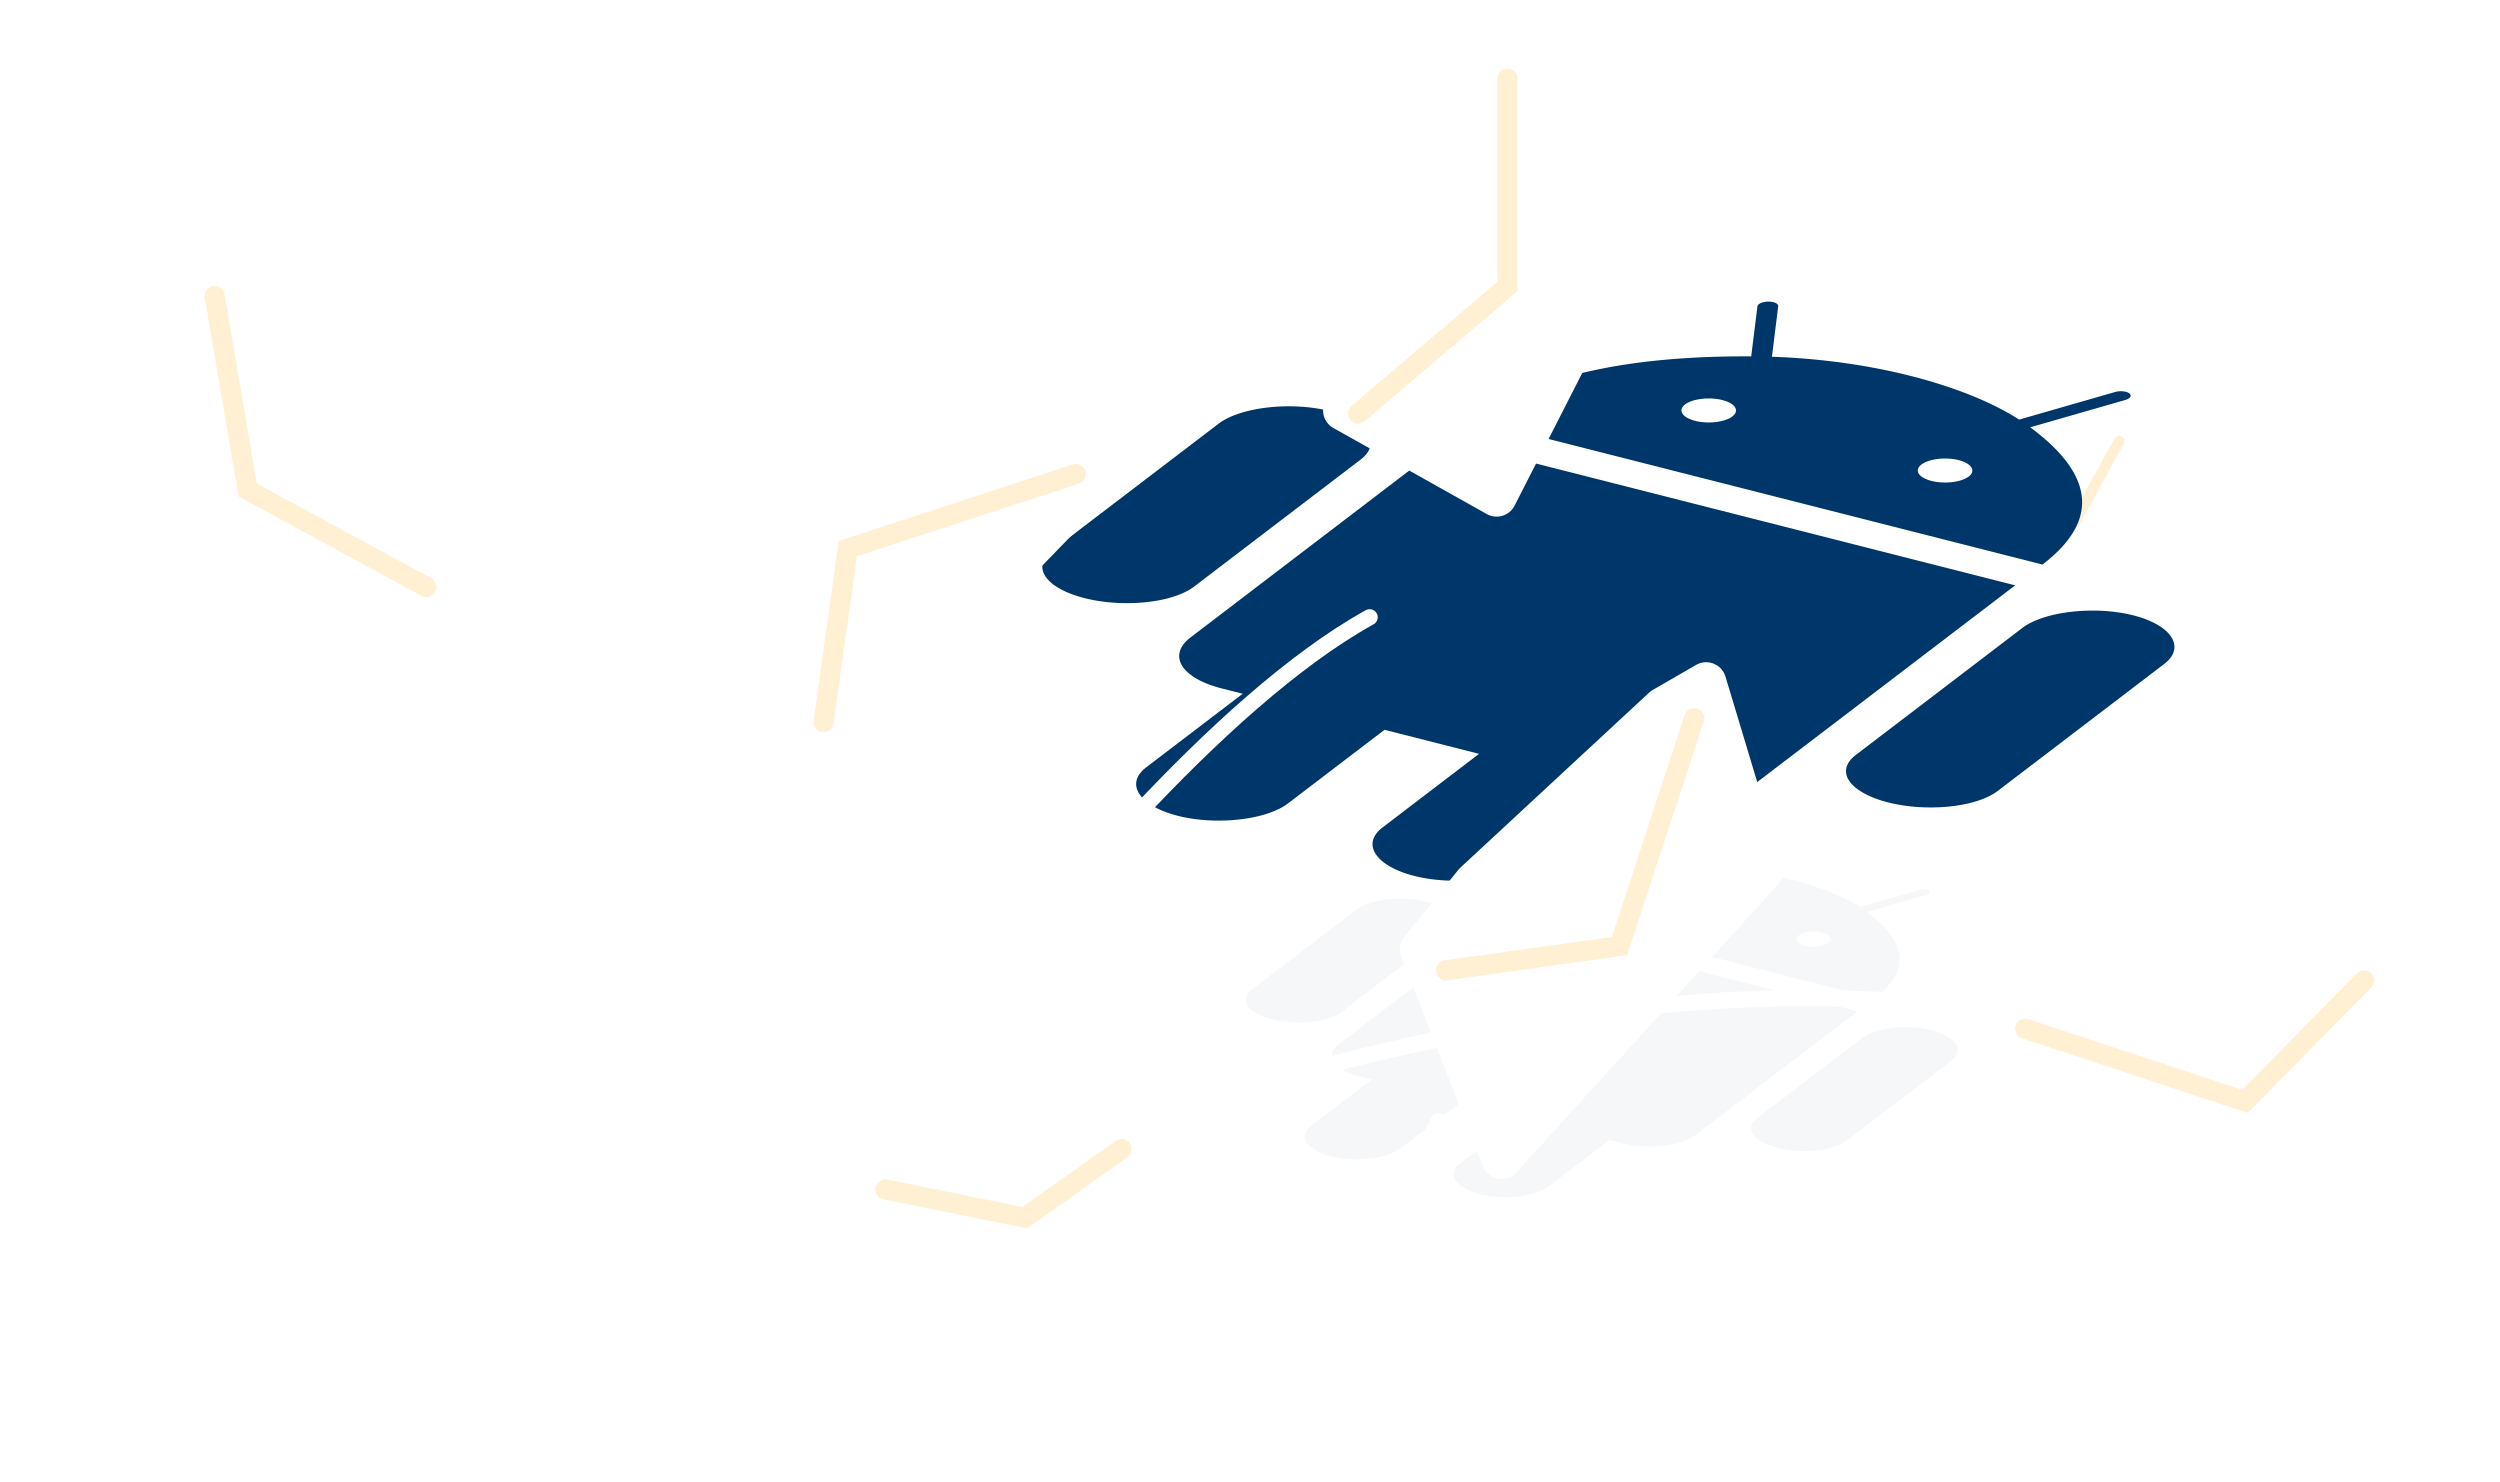 <svg width="474" height="281" viewBox="0 0 474 281" fill="none" xmlns="http://www.w3.org/2000/svg"><g filter="url(#a)"><path d="M405.41 103.93l-31.315 12.166a2.056 2.056 0 0 1-2.69-1.249l-5.83-16.958a2.056 2.056 0 0 1 .94-2.464l7.201-4.035c.087-.049.178-.091.272-.127l24.733-9.44 3.611-1.441a2.057 2.057 0 0 1 2.816 1.785l.795 12.993.766 6.616a2.059 2.059 0 0 1-1.299 2.154z" fill="#fff"/><path d="M369.863 97.835l23.579 1.017 8.328-15.189" stroke="#FFF0D3" stroke-width="2.057" stroke-linecap="round"/></g><path d="M284.54 174.557l-30.682 23.405c-2.798 2.133-1.132 4.853 3.721 6.087l2.492.633-11.51 8.778c-2.612 1.992-.752 4.626 3.775 5.777 4.544 1.155 10.525.514 13.141-1.48l11.506-8.775 11.274 2.866-11.509 8.777c-2.613 1.992-.752 4.626 3.78 5.779 4.544 1.155 10.519.513 13.135-1.482l11.506-8.775 2.507.634c4.836 1.229 11.033.505 13.831-1.629l30.681-23.398-67.648-17.197zm85.417 26.574c2.616-1.995.862-4.641-3.676-5.795-4.535-1.156-10.623-.496-13.239 1.498l-19.841 15.132c-2.619 1.997-.709 4.518 3.835 5.673 4.538 1.154 10.454.626 13.077-1.374l19.844-15.134zm-95.834-24.362c2.616-1.995.862-4.641-3.676-5.795-4.535-1.156-10.623-.496-13.239 1.499l-19.841 15.131c-2.619 1.997-.709 4.518 3.835 5.673 4.538 1.154 10.454.626 13.077-1.374l19.844-15.134zm79.857-3.859l11.34-3.26c.812-.23.867-.771.056-.977a2.568 2.568 0 0 0-1.266.025l-11.452 3.294c-6.236-4.02-17.34-7.091-29.478-7.493l.747-6.016c.032-.213-.205-.399-.583-.495-.812-.206-1.848.085-1.894.51l-.741 5.954c-13.761-.082-25.585 2.034-32.916 7.624l67.648 17.197c7.33-5.591 5.58-11.157-1.461-16.363zm-39.955-.77c-1.556-.396-2.097-1.273-1.2-1.957.891-.679 2.893-.917 4.449-.521 1.556.395 2.079 1.275 1.189 1.954-.897.684-2.882.919-4.438.524zm28.175 7.162c-1.556-.395-2.085-1.27-1.188-1.954.89-.679 2.882-.919 4.438-.524 1.555.396 2.089 1.278 1.199 1.957-.897.684-2.893.917-4.449.521z" fill="#00376A" opacity=".2" filter="url(#b)"/><path d="M274.52 83.636l-48.785 37.214c-4.448 3.392-1.801 7.717 5.917 9.679l3.962 1.007-18.301 13.956c-4.154 3.168-1.196 7.356 6.002 9.185 7.224 1.837 16.734.819 20.893-2.353l18.296-13.953 17.926 4.557-18.3 13.957c-4.154 3.168-1.196 7.356 6.011 9.187 7.224 1.837 16.725.816 20.884-2.356l18.295-13.952 3.985 1.008c7.691 1.955 17.543.803 21.992-2.59l48.783-37.203-107.56-27.343zm135.814 42.253c4.159-3.172 1.37-7.38-5.845-9.214-7.21-1.838-16.891-.79-21.05 2.382l-31.548 24.059c-4.164 3.176-1.127 7.185 6.098 9.021 7.215 1.834 16.622.995 20.792-2.185l31.553-24.063zM257.957 87.154c4.159-3.172 1.37-7.38-5.845-9.214-7.211-1.838-16.892-.79-21.051 2.382l-31.547 24.059c-4.165 3.176-1.127 7.184 6.098 9.021 7.215 1.834 16.622.994 20.792-2.185l31.553-24.063zm126.973-6.137l18.03-5.183c1.292-.366 1.38-1.226.089-1.554a4.082 4.082 0 0 0-2.012.04l-18.21 5.238c-9.915-6.393-27.571-11.275-46.869-11.915l1.188-9.565c.05-.339-.327-.634-.928-.787-1.291-.328-2.938.136-3.011.81l-1.179 9.468c-21.88-.13-40.68 3.234-52.336 12.123l107.56 27.343c11.656-8.89 8.873-17.74-2.322-26.018zm-63.529-1.224c-2.474-.63-3.333-2.025-1.907-3.112 1.415-1.08 4.6-1.457 7.074-.829 2.473.63 3.305 2.028 1.889 3.108-1.426 1.087-4.582 1.462-7.056.833zM366.2 91.18c-2.474-.629-3.316-2.02-1.89-3.107 1.416-1.08 4.583-1.462 7.056-.833 2.474.629 3.323 2.032 1.908 3.111-1.426 1.088-4.6 1.458-7.074.829z" fill="#00376A"/><path d="M20.27 224.118c17.72-17.72 52.702-60.198 50.867-88.347M89.877 204.614c4.717-11.091 18.664-37.787 36.716-55.839M81.08 224.118c.688-2.279 2.722-7.764 5.355-11.473M182.048 195.052c13.896-19.378 48.878-62.111 77.639-78.021M103.263 269.248c10.453-9.052 35.262-27.613 50.866-29.449M248.595 245.918c6.63-7.776 20.729-25.318 24.095-33.273M207.29 216.47c28.174-11.729 100.356-33.274 163.691-25.625" stroke="#fff" stroke-width="3.06" stroke-linecap="round"/><path d="M46.276 125.121L9.738 74.468a3.825 3.825 0 0 1 .988-5.425l27.786-18.422a3.824 3.824 0 0 1 4.873.539l10.628 11.07c.129.134.248.277.356.429l28.555 40.086 4.282 5.823c1.544 2.099.583 5.094-1.894 5.902l-23.008 7.508-11.544 4.472a3.826 3.826 0 0 1-4.484-1.329z" fill="#fff"/><path d="M40.695 56.12l6.261 36.774 33.856 18.4" stroke="#FFF0D3" stroke-width="3.825" stroke-linecap="round"/><path d="M315.548 40.23l-28.38 55.635a3.825 3.825 0 0 1-5.278 1.598l-29.077-16.308a3.825 3.825 0 0 1-1.745-4.58l4.995-14.51c.061-.177.134-.348.22-.514l22.624-43.708 3.226-6.469c1.162-2.332 4.265-2.844 6.115-1.01l17.185 17.042 9.25 8.229a3.823 3.823 0 0 1 .865 4.595z" fill="#fff"/><path d="M257.506 78.403l28.302-24.094V14.916" stroke="#FFF0D3" stroke-width="3.825" stroke-linecap="round"/><g filter="url(#c)"><path d="M444.477 223.969l-62.177 5.892a3.825 3.825 0 0 1-4.18-3.597l-1.833-33.288a3.823 3.823 0 0 1 2.929-3.93l14.925-3.568a3.98 3.98 0 0 1 .551-.09l49.024-4.351 7.19-.748c2.591-.27 4.688 2.074 4.132 4.62l-5.163 23.644-1.983 12.221a3.825 3.825 0 0 1-3.415 3.195z" fill="#fff"/><path d="M383.984 195.053l41.659 13.768 22.594-22.947" stroke="#FFF0D3" stroke-width="3.825" stroke-linecap="round"/></g><path d="M170.954 72.571l-55.653 48.439c-2.142 1.864-1.577 5.33 1.046 6.417l39.296 16.294a3.822 3.822 0 0 0 3.796-.502l12.941-9.954a3.77 3.77 0 0 0 .416-.372l33.927-35.058c.199-.205.374-.432.523-.677l4.922-8.123a3.824 3.824 0 0 0-2.09-5.62l-23.708-7.689-11.696-3.898a3.824 3.824 0 0 0-3.72.743z" fill="#fff"/><path d="M156.156 136.919l4.59-32.891 43.217-14.151" stroke="#FFF0D3" stroke-width="3.825" stroke-linecap="round"/><path d="M337.159 167.627l-49.613 54.609c-1.91 2.102-5.363 1.463-6.394-1.182l-15.453-39.634a3.825 3.825 0 0 1 .582-3.785l10.228-12.726c.117-.145.244-.282.38-.408l35.773-33.173c.21-.195.441-.365.688-.508l8.226-4.749a3.824 3.824 0 0 1 5.574 2.211l7.183 23.866 3.648 11.776a3.823 3.823 0 0 1-.822 3.703z" fill="#fff"/><path d="M274.172 183.967l32.891-4.59 14.151-43.217" stroke="#FFF0D3" stroke-width="3.825" stroke-linecap="round"/><path d="M213.25 246.757l-46.843 12.364a3.825 3.825 0 0 1-4.795-3.488l-1.794-32.575a3.824 3.824 0 0 1 2.929-3.93l15.197-3.633 26.356-4.376 8.492-.883a3.825 3.825 0 0 1 4.213 3.559l1.075 16.76a3.84 3.84 0 0 1-.042.857l-1.989 12.26a3.824 3.824 0 0 1-2.799 3.085z" fill="#fff"/><path d="M167.898 225.518l26.389 5.354 18.358-13.003" stroke="#FFF0D3" stroke-width="3.825" stroke-linecap="round"/><defs><filter id="a" x="355.588" y="65.034" width="62.668" height="65.289" filterUnits="userSpaceOnUse" color-interpolation-filters="sRGB"><feFlood flood-opacity="0" result="BackgroundImageFix"/><feBlend in="SourceGraphic" in2="BackgroundImageFix" result="shape"/><feGaussianBlur stdDeviation="2" result="effect1_foregroundBlur"/></filter><filter id="b" x="226.18" y="147.92" width="154.997" height="89.056" filterUnits="userSpaceOnUse" color-interpolation-filters="sRGB"><feFlood flood-opacity="0" result="BackgroundImageFix"/><feBlend in="SourceGraphic" in2="BackgroundImageFix" result="shape"/><feGaussianBlur stdDeviation="5" result="effect1_foregroundBlur"/></filter><filter id="c" x="355.173" y="143.329" width="118.805" height="120.178" filterUnits="userSpaceOnUse" color-interpolation-filters="sRGB"><feFlood flood-opacity="0" result="BackgroundImageFix"/><feBlend in="SourceGraphic" in2="BackgroundImageFix" result="shape"/><feGaussianBlur stdDeviation="2" result="effect1_foregroundBlur"/></filter></defs></svg>